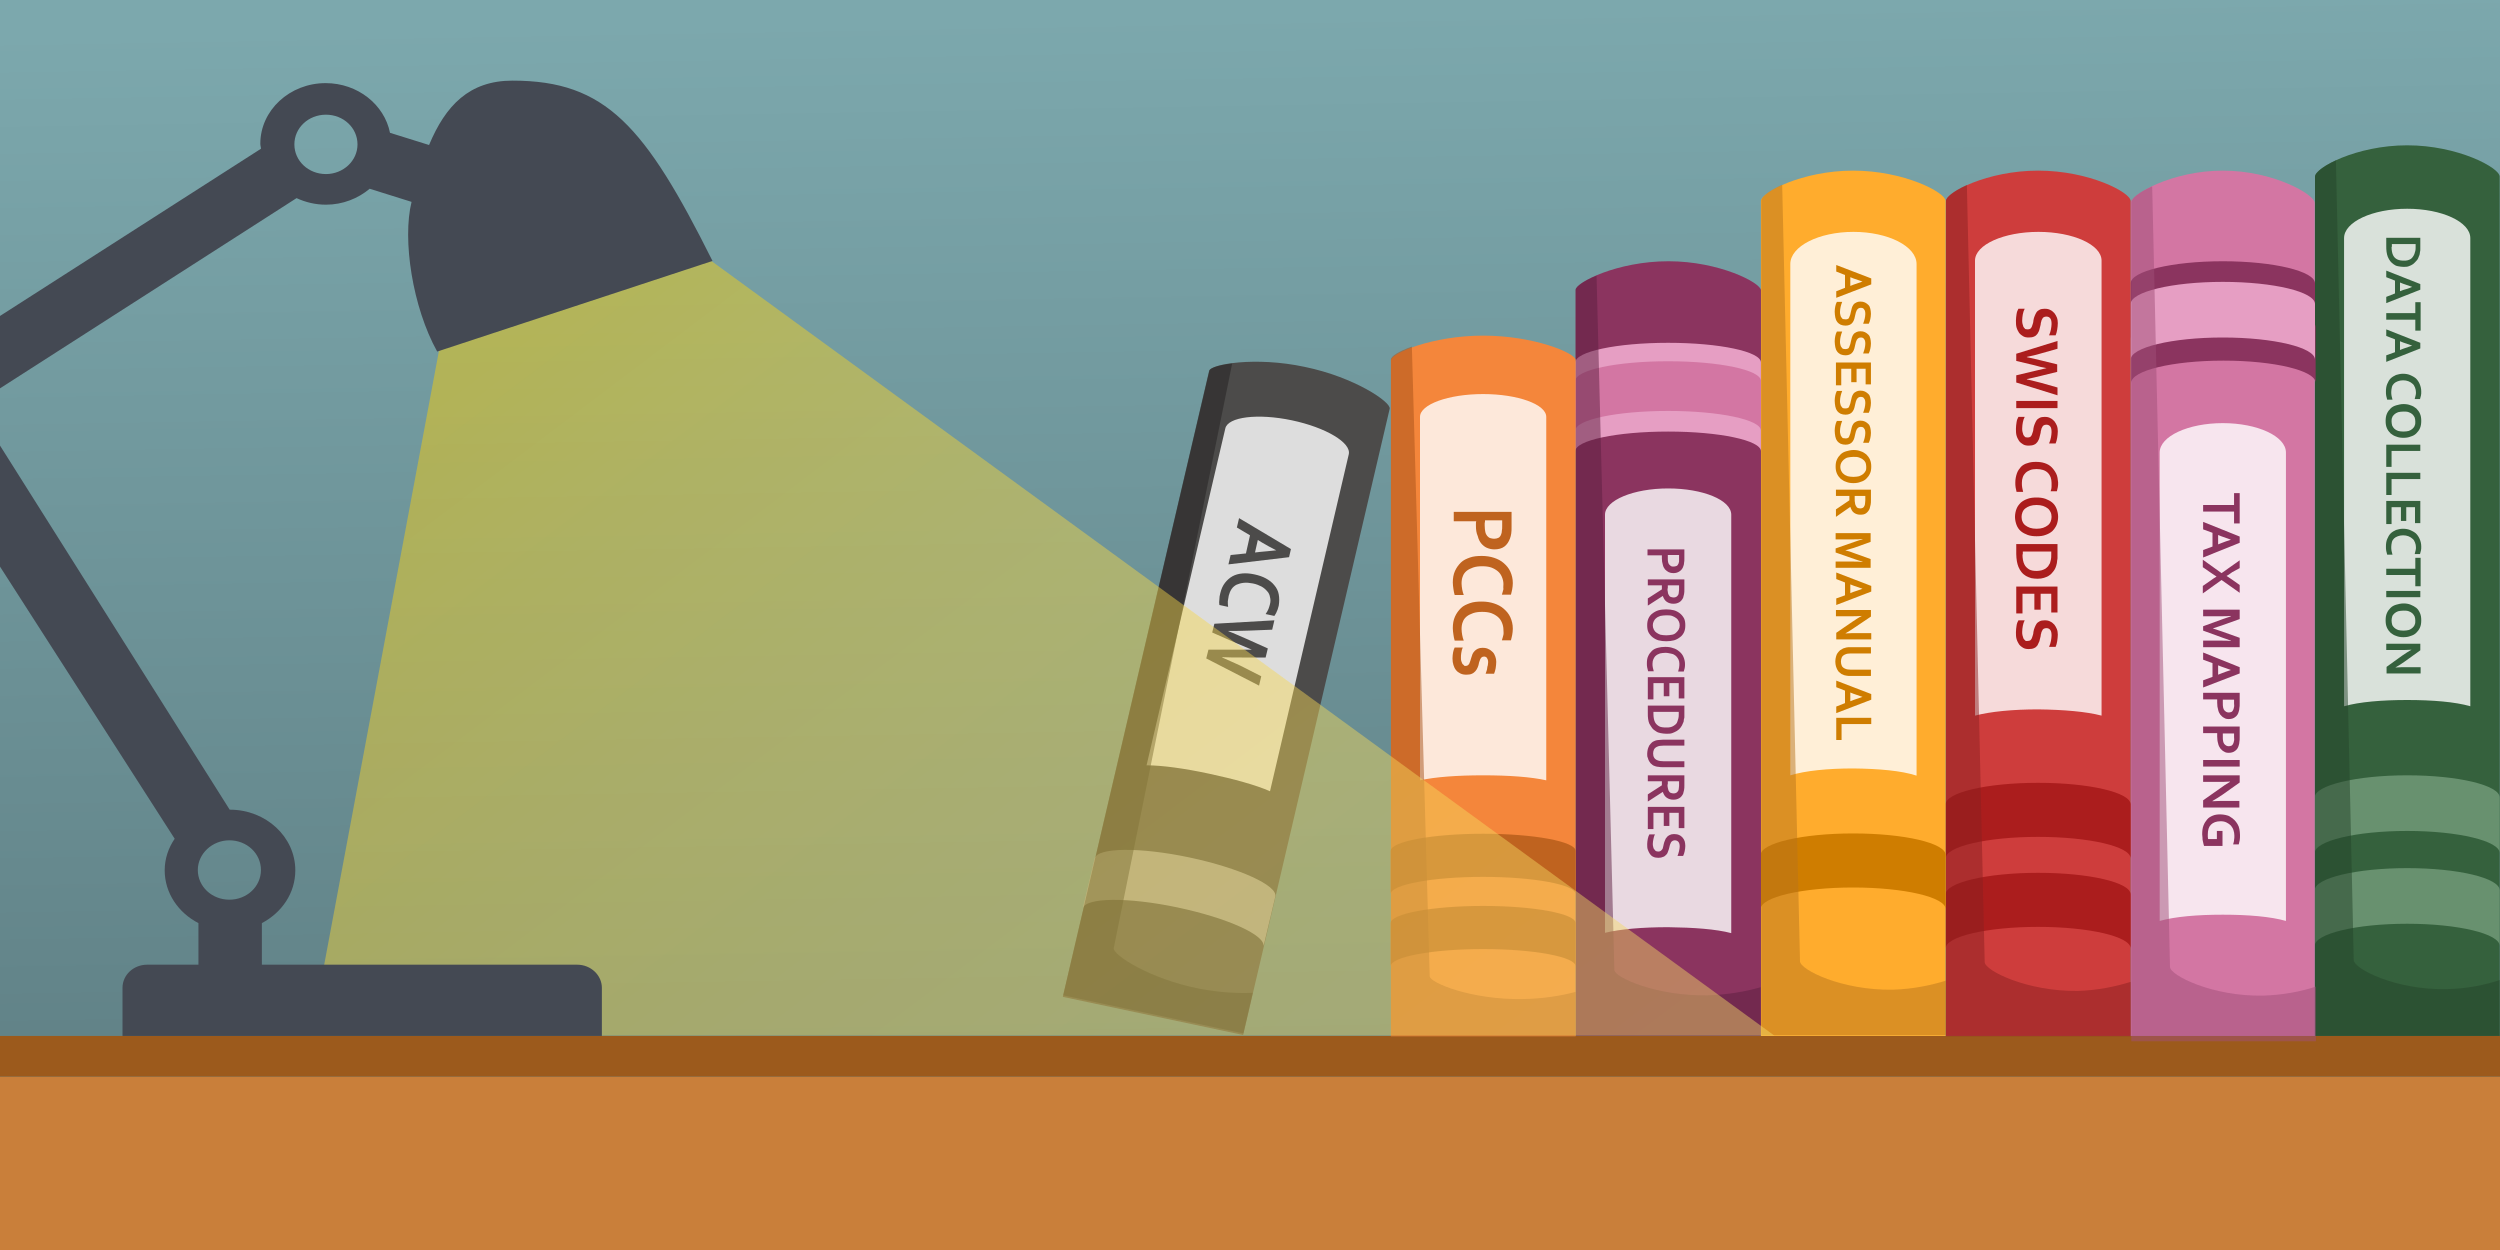 <?xml version="1.0" encoding="utf-8"?>
<!-- Generator: Adobe Illustrator 26.1.0, SVG Export Plug-In . SVG Version: 6.00 Build 0)  -->
<svg version="1.1" xmlns="http://www.w3.org/2000/svg" xmlns:xlink="http://www.w3.org/1999/xlink" x="0px" y="0px"
	 viewBox="0 0 800 400" style="enable-background:new 0 0 800 400;" xml:space="preserve">
<rect x="0" y="0" width="800" height="400" fill="#808080" stroke="none"/>
<style type="text/css">
	.st0{fill:url(#BKGD_00000152948319493326936870000009785966063120939949_);}
	.st1{fill:#C97F3A;}
	.st2{fill:#9C5A1C;}
	.st3{fill:#35613D;}
	.st4{fill:#68916F;}
	.st5{opacity:0.81;fill:#FFFFFF;}
	.st6{opacity:0.5;}
	.st7{fill:#244429;}
	.st8{fill:#D376A3;}
	.st9{fill:#8B345F;}
	.st10{fill:#E69EC3;}
	.st11{fill:#A04D78;}
	.st12{fill:#CE3D3C;}
	.st13{fill:#AB1D1D;}
	.st14{fill:#891F1F;}
	.st15{fill:#FFAC2D;}
	.st16{fill:#CF7D00;}
	.st17{fill:#B7741C;}
	.st18{fill:#5B1E40;}
	.st19{fill:#F4863B;}
	.st20{fill:#BF631F;}
	.st21{fill:#A55017;}
	.st22{fill:#4C4B4A;}
	.st23{fill:#999898;}
	.st24{opacity:0.5;fill:#232120;}
	.st25{opacity:0.45;fill:url(#Light_00000078007743216882775920000007002186106935021216_);enable-background:new    ;}
	.st26{fill:#444953;}
</style>
<g id="Background">
	
		<linearGradient id="BKGD_00000047047398100592303610000017479132836798409653_" gradientUnits="userSpaceOnUse" x1="396.642" y1="-196.543" x2="403.306" y2="193.517" gradientTransform="matrix(1 0 0 1 0 200)">
		<stop  offset="0" style="stop-color:#7CA8AD"/>
		<stop  offset="1" style="stop-color:#5C7B80"/>
	</linearGradient>
	<rect id="BKGD" y="0" style="fill:url(#BKGD_00000047047398100592303610000017479132836798409653_);" width="800" height="400"/>
</g>
<g id="Shelf">
	<rect y="344.5" class="st1" width="800" height="55.5"/>
	<rect y="331.5" class="st2" width="800" height="13"/>
</g>
<g id="Green_book">
	<path class="st3" d="M770.3,46.5c-16.3,0-29.5,7.2-29.5,10v275h59.1v-275C799.9,53.7,786.6,46.5,770.3,46.5z"/>
	<path class="st4" d="M799.9,284.9c0-3.9-13.2-7.1-29.6-7.1c-16.3,0-29.6,3.2-29.6,7.1v17.8c0-3.9,13.2-7.1,29.6-7.1
		c16.3,0,29.6,3.2,29.6,7.1L799.9,284.9C799.9,284.9,799.9,284.9,799.9,284.9z"/>
	<path class="st4" d="M799.9,255.2c0-3.9-13.2-7.1-29.6-7.1c-16.3,0-29.6,3.2-29.6,7.1v17.8c0-3.9,13.2-7.1,29.6-7.1
		c16.3,0,29.6,3.2,29.6,7.1L799.9,255.2C799.9,255.2,799.9,255.2,799.9,255.2z"/>
	<g>
		<path class="st5" d="M790.5,226V76.2c0-5.2-9.1-9.4-20.2-9.4s-20.2,4.2-20.2,9.4V226c4.9-1.4,12.1-2,20.2-2
			C778.4,224,785.7,224.6,790.5,226z"/>
	</g>
	<g>
		<path class="st3" d="M763.6,76.1h10.9V79c0,0.3,0,0.5,0,0.8c0,0.3,0,0.5-0.1,0.8c0,0.3-0.1,0.5-0.1,0.7c0,0.2-0.1,0.4-0.2,0.6
			c-0.2,0.6-0.4,1.1-0.8,1.5s-0.7,0.8-1.1,1.1c-0.4,0.3-0.9,0.5-1.4,0.7c-0.5,0.2-1.1,0.2-1.7,0.2c-0.6,0-1.1-0.1-1.7-0.2
			s-1-0.3-1.4-0.6s-0.8-0.6-1.1-1c-0.3-0.4-0.6-0.9-0.8-1.4c-0.2-0.5-0.3-1-0.4-1.6s-0.1-1.3-0.1-2V76.1z M765.3,79
			c0,1.2,0.2,2.1,0.5,2.7c0.3,0.6,0.7,1,1.3,1.3c0.6,0.3,1.3,0.4,2.1,0.4c0.4,0,0.9,0,1.2-0.1s0.7-0.2,1-0.4
			c0.3-0.2,0.5-0.4,0.7-0.7c0.2-0.3,0.4-0.6,0.5-0.9c0.1-0.3,0.2-0.7,0.3-1s0.1-0.8,0.1-1.3v-0.9h-7.6V79z"/>
		<path class="st3" d="M766.4,93.9v-4.1l-2.8-1.1v-2.1l10.9,4.3v1.8l-10.9,4.3V95L766.4,93.9z M771.9,91.8c-1.1-0.4-2.1-0.7-2.9-1
			l-1-0.4v2.8l1-0.4C769.8,92.6,770.8,92.3,771.9,91.8L771.9,91.8z"/>
		<path class="st3" d="M763.6,102.2v-2h9.3v-3.5h1.7v9.1h-1.7v-3.5H763.6z"/>
		<path class="st3" d="M766.4,112.7v-4.1l-2.8-1.1v-2.1l10.9,4.3v1.8l-10.9,4.3v-2.1L766.4,112.7z M771.9,110.6
			c-1.1-0.4-2.1-0.7-2.9-1l-1-0.4v2.8l1-0.4C769.8,111.3,770.8,111,771.9,110.6L771.9,110.6z"/>
		<path class="st3" d="M773.1,125.5c0-0.5-0.1-1-0.3-1.5s-0.4-0.9-0.8-1.2c-0.3-0.3-0.8-0.6-1.3-0.8c-0.5-0.2-1.1-0.3-1.7-0.3
			c-0.6,0-1.2,0.1-1.7,0.3c-0.5,0.2-0.9,0.4-1.2,0.7c-0.3,0.3-0.6,0.7-0.7,1.2s-0.2,1-0.2,1.5c0,0.4,0,0.8,0.1,1.3
			c0.1,0.4,0.2,0.8,0.3,1.2h-1.7c-0.1-0.4-0.2-0.8-0.3-1.2s-0.1-0.9-0.1-1.4c0-0.9,0.1-1.7,0.4-2.4c0.3-0.7,0.6-1.3,1.1-1.8
			c0.5-0.5,1.1-0.8,1.7-1.1c0.7-0.2,1.4-0.4,2.2-0.4c0.8,0,1.6,0.1,2.3,0.4c0.7,0.3,1.3,0.6,1.9,1.1c0.5,0.5,0.9,1.1,1.2,1.8
			c0.3,0.7,0.5,1.5,0.5,2.4c0,0.5,0,0.9-0.1,1.3s-0.2,0.8-0.3,1.1h-1.7c0.1-0.4,0.2-0.8,0.3-1.2
			C773.1,126.2,773.1,125.9,773.1,125.5z"/>
		<path class="st3" d="M769.1,140.1c-0.8,0-1.6-0.1-2.3-0.4c-0.7-0.2-1.3-0.6-1.8-1c-0.5-0.5-0.9-1-1.2-1.7
			c-0.3-0.7-0.4-1.4-0.4-2.3c0-0.8,0.1-1.6,0.4-2.3c0.3-0.7,0.7-1.2,1.2-1.7c0.5-0.5,1.1-0.8,1.8-1c0.7-0.2,1.5-0.4,2.3-0.4
			c0.8,0,1.6,0.1,2.3,0.4c0.7,0.2,1.3,0.6,1.8,1c0.5,0.5,0.9,1,1.2,1.7c0.3,0.7,0.4,1.4,0.4,2.3c0,0.8-0.1,1.6-0.4,2.3
			c-0.3,0.7-0.7,1.2-1.2,1.7c-0.5,0.5-1.1,0.8-1.8,1C770.7,140,769.9,140.1,769.1,140.1z M769.1,138.1c0.7,0,1.2-0.1,1.7-0.2
			c0.5-0.2,0.9-0.4,1.2-0.7c0.3-0.3,0.6-0.6,0.7-1c0.2-0.4,0.2-0.8,0.2-1.3c0-0.5-0.1-0.9-0.2-1.3c-0.2-0.4-0.4-0.7-0.7-1
			c-0.3-0.3-0.7-0.5-1.2-0.7c-0.5-0.2-1.1-0.2-1.7-0.2c-0.7,0-1.2,0.1-1.7,0.2c-0.5,0.2-0.9,0.4-1.2,0.7c-0.3,0.3-0.6,0.6-0.7,1
			c-0.2,0.4-0.2,0.8-0.2,1.3c0,0.5,0.1,0.9,0.2,1.3c0.2,0.4,0.4,0.7,0.7,1c0.3,0.3,0.7,0.5,1.2,0.7
			C767.9,138,768.4,138.1,769.1,138.1z"/>
		<path class="st3" d="M774.6,144.3h-9.3v5.1h-1.7v-7.1h10.9V144.3z"/>
		<path class="st3" d="M774.6,153.3h-9.3v5.1h-1.7v-7.1h10.9V153.3z"/>
		<path class="st3" d="M765.3,162.3v5.4h-1.7v-7.4h10.9v7.1h-1.7v-5.1h-2.8v4.4h-1.7v-4.4H765.3z"/>
		<path class="st3" d="M773.1,175.1c0-0.5-0.1-1-0.3-1.5s-0.4-0.9-0.8-1.2c-0.3-0.3-0.8-0.6-1.3-0.8c-0.5-0.2-1.1-0.3-1.7-0.3
			c-0.6,0-1.2,0.1-1.7,0.3c-0.5,0.2-0.9,0.4-1.2,0.7c-0.3,0.3-0.6,0.7-0.7,1.2s-0.2,1-0.2,1.5c0,0.4,0,0.8,0.1,1.3
			c0.1,0.4,0.2,0.8,0.3,1.2h-1.7c-0.1-0.4-0.2-0.8-0.3-1.2s-0.1-0.9-0.1-1.4c0-0.9,0.1-1.7,0.4-2.4c0.3-0.7,0.6-1.3,1.1-1.8
			c0.5-0.5,1.1-0.8,1.7-1.1c0.7-0.2,1.4-0.4,2.2-0.4c0.8,0,1.6,0.1,2.3,0.4c0.7,0.3,1.3,0.6,1.9,1.1c0.5,0.5,0.9,1.1,1.2,1.8
			c0.3,0.7,0.5,1.5,0.5,2.4c0,0.5,0,0.9-0.1,1.3s-0.2,0.8-0.3,1.1h-1.7c0.1-0.4,0.2-0.8,0.3-1.2
			C773.1,175.8,773.1,175.5,773.1,175.1z"/>
		<path class="st3" d="M763.6,184v-2h9.3v-3.5h1.7v9.1h-1.7V184H763.6z"/>
		<path class="st3" d="M763.6,189.1h10.9v2h-10.9V189.1z"/>
		<path class="st3" d="M769.1,203.9c-0.8,0-1.6-0.1-2.3-0.4c-0.7-0.2-1.3-0.6-1.8-1c-0.5-0.5-0.9-1-1.2-1.7
			c-0.3-0.7-0.4-1.4-0.4-2.3s0.1-1.6,0.4-2.3c0.3-0.7,0.7-1.2,1.2-1.7c0.5-0.5,1.1-0.8,1.8-1c0.7-0.2,1.5-0.4,2.3-0.4
			c0.8,0,1.6,0.1,2.3,0.4s1.3,0.6,1.8,1s0.9,1,1.2,1.7c0.3,0.7,0.4,1.4,0.4,2.3s-0.1,1.6-0.4,2.3c-0.3,0.7-0.7,1.2-1.2,1.7
			s-1.1,0.8-1.8,1C770.7,203.8,769.9,203.9,769.1,203.9z M769.1,201.8c0.7,0,1.2-0.1,1.7-0.2c0.5-0.2,0.9-0.4,1.2-0.7
			c0.3-0.3,0.6-0.6,0.7-1c0.2-0.4,0.2-0.8,0.2-1.3c0-0.5-0.1-0.9-0.2-1.3c-0.2-0.4-0.4-0.7-0.7-1c-0.3-0.3-0.7-0.5-1.2-0.7
			c-0.5-0.2-1.1-0.2-1.7-0.2c-0.7,0-1.2,0.1-1.7,0.2c-0.5,0.2-0.9,0.4-1.2,0.7c-0.3,0.3-0.6,0.6-0.7,1s-0.2,0.8-0.2,1.3
			c0,0.5,0.1,0.9,0.2,1.3s0.4,0.7,0.7,1c0.3,0.3,0.7,0.5,1.2,0.7C767.9,201.7,768.4,201.8,769.1,201.8z"/>
		<path class="st3" d="M769.5,211.7c-1.1,0.8-2.1,1.4-3,1.9v0c1.4-0.1,2.5-0.1,3.1-0.1h5v2h-10.9v-2.1l5-3.6c0.9-0.6,1.9-1.3,3-1.9
			v0c-1.3,0.1-2.4,0.1-3.1,0.1h-5v-2h10.9v2.1L769.5,211.7z"/>
	</g>
	<g class="st6">
		<path class="st7" d="M753.2,307.2l-5.7-255.9c-4.2,1.9-6.7,4-6.7,5.2v275h59.1v-17.9c-4.8,1.6-10.6,2.8-16.9,2.9
			C766.7,316.9,753.2,310,753.2,307.2z"/>
	</g>
</g>
<g id="Pink_book">
	<path class="st8" d="M711.3,54.6c-16.3,0-29.5,7.7-29.5,10.3v266.6h58.9V64.9C740.7,62.3,727.6,54.6,711.3,54.6z"/>
	<path class="st9" d="M740.8,90.7c0-3.9-13.2-7.1-29.5-7.1s-29.5,3.2-29.5,7.1v17.8c0-3.9,13.2-7.1,29.5-7.1s29.5,3.2,29.5,7.1
		L740.8,90.7C740.8,90.7,740.8,90.7,740.8,90.7z"/>
	<path class="st9" d="M741,104.7c0-3.9-13.2-7.1-29.5-7.1s-29.5,3.2-29.5,7.1v17.8c0-3.9,13.2-7.1,29.5-7.1s29.5,3.2,29.5,7.1
		L741,104.7C741,104.7,741,104.7,741,104.7z"/>
	<path class="st10" d="M740.8,97.3c0-3.9-13.2-7.1-29.5-7.1s-29.5,3.2-29.5,7.1v17.8c0-3.9,13.2-7.1,29.5-7.1s29.5,3.2,29.5,7.1
		L740.8,97.3C740.8,97.3,740.8,97.3,740.8,97.3z"/>
	<g>
		<path class="st5" d="M731.5,294.7V144.8c0-5.2-9.1-9.4-20.2-9.4s-20.2,4.2-20.2,9.4v149.9c4.9-1.4,12.1-2,20.2-2
			C719.4,292.7,726.6,293.3,731.5,294.7z"/>
	</g>
	<g>
		<path class="st9" d="M705,163.7v-2.1h9.9v-3.8h1.8v9.7h-1.8v-3.8H705z"/>
		<path class="st9" d="M708,174.9v-4.4l-3-1.1V167l11.7,4.7v2l-11.7,4.7V176L708,174.9z M713.9,172.7c-1.2-0.4-2.3-0.8-3.1-1.1
			l-1-0.4v3l1-0.4C711.6,173.5,712.6,173.1,713.9,172.7L713.9,172.7z"/>
		<path class="st9" d="M714.3,183.1c-0.8,0.6-1.4,1-1.8,1.2v0c0.5,0.3,1.1,0.7,1.8,1.2l2.4,1.7v2.5l-5.8-4.1l-6,4.3v-2.4l2.6-1.8
			c0.6-0.4,1.2-0.9,1.8-1.2v0c-0.6-0.4-1.2-0.8-1.8-1.2l-2.6-1.8v-2.4l6,4.3l5.8-4.1v2.5L714.3,183.1z"/>
		<path class="st9" d="M708.1,201.1c0.9,0.3,1.9,0.6,3,1l5.6,2v3H705v-2.1h5.9c0.9,0,1.9,0,3,0.1V205c-0.3-0.1-0.7-0.2-1.1-0.4
			c-0.4-0.1-0.8-0.3-1.2-0.4l-6.6-2.4v-1.4l6.6-2.4c0.4-0.1,0.8-0.3,1.2-0.4c0.4-0.1,0.8-0.3,1.1-0.4v-0.1c-1.1,0.1-2.1,0.1-3,0.1
			H705v-2.1h11.7v3l-5.6,2C710.2,200.4,709.2,200.7,708.1,201.1L708.1,201.1z"/>
		<path class="st9" d="M708,216.6v-4.4l-3-1.1v-2.3l11.7,4.7v2L705,220v-2.3L708,216.6z M713.9,214.4c-1.2-0.4-2.3-0.8-3.1-1.1
			l-1-0.4v3l1-0.4C711.6,215.2,712.6,214.8,713.9,214.4L713.9,214.4z"/>
		<path class="st9" d="M709.5,224.9c0-0.2,0-0.4,0-0.6c0-0.2,0-0.4,0-0.5H705v-2.1h11.7v3.4c0,0.6,0,1.1-0.1,1.5
			c0,0.4-0.1,0.8-0.2,1.1c-0.2,0.8-0.6,1.4-1.2,1.8c-0.5,0.4-1.2,0.6-2,0.6c-0.6,0-1.1-0.1-1.5-0.4c-0.5-0.2-0.8-0.6-1.2-1
			c-0.3-0.4-0.6-1-0.7-1.6C709.6,226.5,709.5,225.8,709.5,224.9z M711.3,223.8c0,0.1,0,0.3,0,0.5c0,0.2,0,0.4,0,0.6
			c0,0.6,0,1.1,0.1,1.5c0.1,0.4,0.2,0.7,0.4,0.9c0.2,0.2,0.4,0.4,0.6,0.5c0.2,0.1,0.5,0.2,0.8,0.2c0.3,0,0.6-0.1,0.9-0.2
			c0.3-0.2,0.4-0.4,0.6-0.8c0.1-0.2,0.1-0.5,0.2-0.8s0-0.7,0-1.1v-1.2H711.3z"/>
		<path class="st9" d="M709.5,235.7c0-0.2,0-0.4,0-0.6c0-0.2,0-0.4,0-0.5H705v-2.1h11.7v3.4c0,0.6,0,1.1-0.1,1.5
			c0,0.4-0.1,0.8-0.2,1.1c-0.2,0.8-0.6,1.4-1.2,1.8c-0.5,0.4-1.2,0.6-2,0.6c-0.6,0-1.1-0.1-1.5-0.4c-0.5-0.2-0.8-0.6-1.2-1
			c-0.3-0.4-0.6-1-0.7-1.6C709.6,237.3,709.5,236.5,709.5,235.7z M711.3,234.6c0,0.1,0,0.3,0,0.5c0,0.2,0,0.4,0,0.6
			c0,0.6,0,1.1,0.1,1.5c0.1,0.4,0.2,0.7,0.4,0.9c0.2,0.2,0.4,0.4,0.6,0.5c0.2,0.1,0.5,0.2,0.8,0.2c0.3,0,0.6-0.1,0.9-0.2
			c0.3-0.2,0.4-0.4,0.6-0.8c0.1-0.2,0.1-0.5,0.2-0.8s0-0.7,0-1.1v-1.2H711.3z"/>
		<path class="st9" d="M705,243.2h11.7v2.1H705V243.2z"/>
		<path class="st9" d="M711.2,254.3c-1.2,0.8-2.3,1.5-3.2,2v0.1c1.5-0.1,2.6-0.1,3.3-0.1h5.3v2.1H705v-2.3l5.4-3.8
			c0.9-0.7,2-1.4,3.2-2.1v-0.1c-1.4,0.1-2.5,0.1-3.3,0.1H705v-2.1h11.7v2.3L711.2,254.3z"/>
		<path class="st9" d="M709.4,268.5v-2.6h1.8v4.8h-5.9c-0.1-0.2-0.1-0.4-0.2-0.7c-0.1-0.3-0.1-0.6-0.2-0.9c-0.1-0.3-0.1-0.7-0.1-1
			c0-0.4-0.1-0.7-0.1-1.1c0-1.1,0.1-2,0.4-2.8s0.7-1.4,1.2-2s1.1-0.9,1.8-1.2c0.7-0.3,1.5-0.4,2.4-0.4c0.6,0,1.2,0.1,1.7,0.2
			c0.6,0.1,1.1,0.3,1.5,0.6c0.5,0.3,0.9,0.6,1.3,1c0.4,0.4,0.7,0.8,1,1.3c0.3,0.5,0.5,1,0.6,1.6c0.1,0.6,0.2,1.2,0.2,1.9
			c0,0.6,0,1.2-0.1,1.7s-0.2,1-0.3,1.3h-1.8c0.1-0.5,0.3-0.9,0.3-1.4c0.1-0.5,0.1-0.9,0.1-1.4c0-0.6-0.1-1.2-0.3-1.8s-0.5-1-0.8-1.4
			c-0.4-0.4-0.8-0.7-1.4-1s-1.2-0.4-1.9-0.4c-1.4,0-2.4,0.4-3.1,1.1c-0.7,0.7-1,1.7-1,3.1c0,0.2,0,0.5,0,0.8s0.1,0.5,0.1,0.7H709.4z
			"/>
	</g>
	<g class="st6">
		<path class="st11" d="M694.4,309.4l-5.7-249.8c-4.2,1.9-6.7,3.9-6.7,5.1v268.5h59.1v-17.5c-4.8,1.6-10.6,2.7-16.9,2.9
			C707.9,318.9,694.4,312.1,694.4,309.4z"/>
	</g>
</g>
<g id="Red_book">
	<path class="st12" d="M652.2,54.6c-16.3,0-29.5,7-29.5,9.7v267.2h59.1V64.3C681.8,61.6,668.6,54.6,652.2,54.6z"/>
	<path class="st13" d="M681.8,286.2c0-3.8-13.2-6.9-29.6-6.9c-16.3,0-29.6,3.1-29.6,6.9v17.3c0-3.8,13.2-6.9,29.6-6.9
		c16.3,0,29.6,3.1,29.6,6.9L681.8,286.2C681.8,286.2,681.8,286.2,681.8,286.2z"/>
	<path class="st13" d="M681.8,257.4c0-3.8-13.2-6.9-29.6-6.9s-29.6,3.1-29.6,6.9v17.3c0-3.8,13.2-6.9,29.6-6.9s29.6,3.1,29.6,6.9
		L681.8,257.4C681.8,257.4,681.8,257.4,681.8,257.4z"/>
	<g>
		<path class="st5" d="M672.5,229V83.4c0-5.1-9.1-9.2-20.2-9.2S632,78.3,632,83.4V229c4.9-1.3,12.1-2,20.2-2
			C660.3,227.1,667.6,227.7,672.5,229z"/>
	</g>
	<g>
		<path class="st13" d="M648.9,105.4c0.3,0,0.6-0.1,0.8-0.2c0.2-0.2,0.4-0.4,0.5-0.7c0.1-0.3,0.2-0.6,0.3-0.9s0.2-0.7,0.2-1.1
			c0.1-0.5,0.2-1,0.4-1.4c0.2-0.5,0.4-0.9,0.6-1.2s0.6-0.6,1-0.8s0.9-0.3,1.6-0.3c0.7,0,1.3,0.1,1.8,0.4c0.5,0.2,0.9,0.6,1.3,1
			c0.3,0.4,0.6,0.9,0.8,1.4c0.2,0.5,0.3,1.2,0.3,1.8c0,0.7-0.1,1.4-0.2,2.1c-0.1,0.7-0.3,1.3-0.5,1.8h-2.1c0.3-0.7,0.5-1.3,0.6-1.9
			c0.1-0.6,0.2-1.2,0.2-1.7c0-0.8-0.1-1.4-0.4-1.8s-0.7-0.6-1.3-0.6c-0.3,0-0.6,0.1-0.8,0.2c-0.2,0.1-0.4,0.3-0.5,0.6
			c-0.1,0.2-0.3,0.5-0.3,0.8c-0.1,0.3-0.2,0.6-0.2,1c-0.1,0.5-0.3,1.1-0.4,1.6s-0.4,0.9-0.6,1.3c-0.3,0.4-0.6,0.7-1.1,0.9
			c-0.4,0.2-1,0.3-1.7,0.3c-0.7,0-1.3-0.1-1.8-0.4c-0.5-0.3-0.9-0.6-1.3-1.1c-0.3-0.5-0.6-1-0.8-1.7c-0.2-0.7-0.2-1.4-0.2-2.2
			c0-0.7,0.1-1.4,0.2-2.1c0.1-0.7,0.3-1.2,0.6-1.7h2c-0.3,0.6-0.5,1.2-0.6,1.8c-0.1,0.6-0.2,1.2-0.2,1.9c0,0.4,0,0.7,0.1,1.1
			c0.1,0.4,0.2,0.7,0.3,1c0.2,0.3,0.4,0.5,0.6,0.7C648.2,105.3,648.6,105.4,648.9,105.4z"/>
		<path class="st13" d="M654.9,117.8c-1.2-0.2-2.5-0.5-3.8-0.9l-5.9-1.4v-2.3l13.2-4.1v2.5l-5.3,1.5c-1.6,0.5-3.1,0.8-4.5,1.1v0.1
			c1.4,0.3,2.9,0.6,4.4,1l5.3,1.3v2.4l-5.3,1.3c-1.5,0.4-3,0.7-4.4,1v0.1c1.6,0.4,3.1,0.7,4.5,1.1l5.3,1.5v2.5l-13.2-4.1v-2.3
			l5.9-1.4C652.4,118.4,653.7,118.1,654.9,117.8L654.9,117.8z"/>
		<path class="st13" d="M645.2,128.3h13.2v2.3h-13.2V128.3z"/>
		<path class="st13" d="M648.9,140c0.3,0,0.6-0.1,0.8-0.2c0.2-0.2,0.4-0.4,0.5-0.7c0.1-0.3,0.2-0.6,0.3-0.9s0.2-0.7,0.2-1.1
			c0.1-0.5,0.2-1,0.4-1.4c0.2-0.5,0.4-0.9,0.6-1.2s0.6-0.6,1-0.8s0.9-0.3,1.6-0.3c0.7,0,1.3,0.1,1.8,0.4c0.5,0.2,0.9,0.6,1.3,1
			c0.3,0.4,0.6,0.9,0.8,1.4c0.2,0.5,0.3,1.2,0.3,1.8c0,0.7-0.1,1.4-0.2,2.1c-0.1,0.7-0.3,1.3-0.5,1.8h-2.1c0.3-0.7,0.5-1.3,0.6-1.9
			c0.1-0.6,0.2-1.2,0.2-1.7c0-0.8-0.1-1.4-0.4-1.8s-0.7-0.6-1.3-0.6c-0.3,0-0.6,0.1-0.8,0.2c-0.2,0.1-0.4,0.3-0.5,0.6
			c-0.1,0.2-0.3,0.5-0.3,0.8c-0.1,0.3-0.2,0.6-0.2,1c-0.1,0.5-0.3,1.1-0.4,1.6s-0.4,0.9-0.6,1.3c-0.3,0.4-0.6,0.7-1.1,0.9
			c-0.4,0.2-1,0.3-1.7,0.3c-0.7,0-1.3-0.1-1.8-0.4c-0.5-0.3-0.9-0.6-1.3-1.1c-0.3-0.5-0.6-1-0.8-1.7c-0.2-0.7-0.2-1.4-0.2-2.2
			c0-0.7,0.1-1.4,0.2-2.1c0.1-0.7,0.3-1.2,0.6-1.7h2c-0.3,0.6-0.5,1.2-0.6,1.8c-0.1,0.6-0.2,1.2-0.2,1.9c0,0.4,0,0.7,0.1,1.1
			c0.1,0.4,0.2,0.7,0.3,1c0.2,0.3,0.4,0.5,0.6,0.7C648.2,139.9,648.6,140,648.9,140z"/>
		<path class="st13" d="M656.5,154.5c0-0.6-0.1-1.2-0.3-1.8c-0.2-0.5-0.5-1-0.9-1.4c-0.4-0.4-0.9-0.7-1.5-0.9
			c-0.6-0.2-1.3-0.3-2.1-0.3c-0.8,0-1.5,0.1-2,0.3s-1.1,0.5-1.5,0.9c-0.4,0.4-0.7,0.8-0.9,1.4c-0.2,0.5-0.3,1.1-0.3,1.8
			c0,0.5,0,1,0.1,1.5c0.1,0.5,0.2,1,0.3,1.4h-2.1c-0.1-0.4-0.2-0.9-0.3-1.4c-0.1-0.5-0.1-1.1-0.1-1.6c0-1.1,0.2-2,0.5-2.9
			s0.8-1.5,1.3-2.1c0.6-0.6,1.3-1,2.1-1.2c0.8-0.3,1.7-0.4,2.7-0.4c1,0,1.9,0.1,2.8,0.4s1.6,0.7,2.2,1.3c0.6,0.6,1.1,1.3,1.5,2.1
			c0.4,0.8,0.5,1.8,0.6,2.8c0,0.5,0,1.1-0.1,1.5c-0.1,0.5-0.2,0.9-0.3,1.3h-2c0.2-0.5,0.3-1,0.3-1.4
			C656.5,155.4,656.5,154.9,656.5,154.5z"/>
		<path class="st13" d="M651.7,171.6c-1,0-1.9-0.1-2.8-0.4c-0.8-0.3-1.6-0.7-2.2-1.2s-1.1-1.2-1.4-2s-0.5-1.7-0.5-2.6
			s0.2-1.9,0.5-2.6c0.3-0.8,0.8-1.4,1.4-2c0.6-0.5,1.3-0.9,2.2-1.2c0.8-0.3,1.8-0.4,2.8-0.4s1.9,0.1,2.8,0.4
			c0.8,0.3,1.6,0.7,2.2,1.2c0.6,0.5,1.1,1.2,1.4,2c0.3,0.8,0.5,1.7,0.5,2.6s-0.2,1.9-0.5,2.6s-0.8,1.4-1.4,2
			c-0.6,0.5-1.3,0.9-2.2,1.2C653.7,171.5,652.8,171.6,651.7,171.6z M651.7,169.2c0.8,0,1.5-0.1,2.1-0.3c0.6-0.2,1.1-0.5,1.5-0.8
			c0.4-0.3,0.7-0.7,0.9-1.2c0.2-0.5,0.3-1,0.3-1.5s-0.1-1.1-0.3-1.5s-0.5-0.9-0.9-1.2s-0.9-0.6-1.5-0.8c-0.6-0.2-1.3-0.3-2.1-0.3
			c-0.8,0-1.5,0.1-2.1,0.3s-1.1,0.5-1.5,0.8s-0.7,0.7-0.9,1.2c-0.2,0.5-0.3,1-0.3,1.5s0.1,1.1,0.3,1.5c0.2,0.5,0.5,0.9,0.9,1.2
			c0.4,0.3,0.9,0.6,1.5,0.8S650.9,169.2,651.7,169.2z"/>
		<path class="st13" d="M645.2,174.1h13.2v3.4c0,0.3,0,0.6,0,0.9c0,0.3,0,0.6-0.1,0.9c0,0.3-0.1,0.6-0.1,0.9
			c-0.1,0.3-0.1,0.5-0.2,0.8c-0.2,0.7-0.5,1.3-0.9,1.8c-0.4,0.5-0.8,1-1.3,1.3c-0.5,0.4-1.1,0.6-1.7,0.8c-0.6,0.2-1.3,0.3-2.1,0.3
			c-0.7,0-1.4-0.1-2-0.2c-0.6-0.2-1.2-0.4-1.7-0.7c-0.5-0.3-1-0.7-1.4-1.2c-0.4-0.5-0.7-1-1-1.7c-0.2-0.5-0.4-1.2-0.5-1.8
			c-0.1-0.7-0.2-1.5-0.2-2.3V174.1z M647.2,177.4c0,1.4,0.2,2.4,0.6,3.2c0.3,0.7,0.9,1.2,1.5,1.6c0.7,0.4,1.5,0.5,2.5,0.5
			c0.5,0,1-0.1,1.5-0.2c0.4-0.1,0.8-0.3,1.2-0.5c0.3-0.2,0.6-0.5,0.9-0.8c0.2-0.3,0.4-0.7,0.6-1c0.1-0.4,0.2-0.8,0.3-1.2
			c0.1-0.4,0.1-0.9,0.1-1.5v-1h-9.1V177.4z"/>
		<path class="st13" d="M647.2,190v6.3h-2v-8.6h13.2v8.3h-2v-6h-3.4v5.1h-2V190H647.2z"/>
		<path class="st13" d="M648.9,205.1c0.3,0,0.6-0.1,0.8-0.2c0.2-0.2,0.4-0.4,0.5-0.7c0.1-0.3,0.2-0.6,0.3-0.9
			c0.1-0.3,0.2-0.7,0.2-1.1c0.1-0.5,0.2-1,0.4-1.4c0.2-0.5,0.4-0.9,0.6-1.2s0.6-0.6,1-0.8s0.9-0.3,1.6-0.3c0.7,0,1.3,0.1,1.8,0.4
			c0.5,0.2,0.9,0.6,1.3,1c0.3,0.4,0.6,0.9,0.8,1.4c0.2,0.5,0.3,1.2,0.3,1.8s-0.1,1.4-0.2,2.1c-0.1,0.7-0.3,1.3-0.5,1.8h-2.1
			c0.3-0.7,0.5-1.3,0.6-1.9c0.1-0.6,0.2-1.2,0.2-1.7c0-0.8-0.1-1.4-0.4-1.8s-0.7-0.6-1.3-0.6c-0.3,0-0.6,0.1-0.8,0.2
			c-0.2,0.1-0.4,0.3-0.5,0.6s-0.3,0.5-0.3,0.8c-0.1,0.3-0.2,0.6-0.2,1c-0.1,0.5-0.3,1.1-0.4,1.6c-0.2,0.5-0.4,0.9-0.6,1.3
			c-0.3,0.4-0.6,0.7-1.1,0.9c-0.4,0.2-1,0.3-1.7,0.3c-0.7,0-1.3-0.1-1.8-0.4c-0.5-0.3-0.9-0.6-1.3-1.1c-0.3-0.5-0.6-1-0.8-1.7
			c-0.2-0.7-0.2-1.4-0.2-2.2c0-0.7,0.1-1.4,0.2-2.1c0.1-0.7,0.3-1.2,0.6-1.7h2c-0.3,0.6-0.5,1.2-0.6,1.8c-0.1,0.6-0.2,1.2-0.2,1.9
			c0,0.4,0,0.7,0.1,1.1s0.2,0.7,0.3,1c0.2,0.3,0.4,0.5,0.6,0.7S648.6,205.1,648.9,205.1z"/>
	</g>
	<g class="st6">
		<path class="st14" d="M635.1,307.9l-5.7-248.7c-4.2,1.9-6.7,3.9-6.7,5.1v267.3h59.1v-17.4c-4.8,1.5-10.6,2.7-16.9,2.9
			C648.6,317.3,635.2,310.6,635.1,307.9z"/>
	</g>
</g>
<g id="Yellow_book">
	<path class="st15" d="M593,54.6c-16.3,0-29.5,7-29.5,9.7v267.2h59.1V64.3C622.6,61.6,609.3,54.6,593,54.6z"/>
	<g>
		<path class="st5" d="M613.3,248.2V84.5c0-5.7-9.1-10.3-20.2-10.3s-20.2,4.6-20.2,10.3v163.6c4.9-1.5,12.1-2.2,20.2-2.2
			C601.2,246,608.4,246.6,613.3,248.2z"/>
	</g>
	<g>
		<path class="st16" d="M590.4,92.1v-4.1l-2.8-1.1v-2.1l11.2,4.3V91l-11.2,4.3v-2.1L590.4,92.1z M596,90.1c-1.2-0.4-2.1-0.7-2.9-1
			l-1-0.4v2.8l1-0.4C593.9,90.8,594.8,90.5,596,90.1L596,90.1z"/>
		<path class="st16" d="M590.7,102.2c0.3,0,0.5-0.1,0.7-0.2c0.2-0.1,0.3-0.3,0.4-0.6c0.1-0.2,0.2-0.5,0.3-0.8s0.1-0.6,0.2-0.9
			c0.1-0.4,0.2-0.8,0.3-1.2c0.1-0.4,0.3-0.7,0.5-1c0.2-0.3,0.5-0.5,0.9-0.7c0.4-0.2,0.8-0.3,1.3-0.3c0.6,0,1.1,0.1,1.5,0.3
			c0.4,0.2,0.8,0.5,1.1,0.8c0.3,0.3,0.5,0.7,0.6,1.2c0.1,0.5,0.2,1,0.2,1.6s-0.1,1.2-0.2,1.7c-0.1,0.6-0.3,1.1-0.5,1.5h-1.8
			c0.2-0.6,0.4-1.1,0.5-1.6c0.1-0.5,0.2-1,0.2-1.5c0-0.7-0.1-1.2-0.4-1.5c-0.2-0.4-0.6-0.5-1.1-0.5c-0.3,0-0.5,0.1-0.7,0.2
			c-0.2,0.1-0.3,0.3-0.5,0.5c-0.1,0.2-0.2,0.4-0.3,0.7s-0.1,0.5-0.2,0.8c-0.1,0.5-0.2,0.9-0.3,1.3s-0.3,0.8-0.5,1.1
			c-0.2,0.3-0.5,0.6-0.9,0.8c-0.4,0.2-0.9,0.3-1.4,0.3c-0.6,0-1.1-0.1-1.6-0.3c-0.4-0.2-0.8-0.5-1.1-0.9c-0.3-0.4-0.5-0.9-0.6-1.4
			c-0.1-0.6-0.2-1.2-0.2-1.9c0-0.6,0.1-1.2,0.2-1.7c0.1-0.6,0.3-1,0.5-1.4h1.7c-0.2,0.5-0.4,1.1-0.5,1.6c-0.1,0.5-0.2,1-0.2,1.6
			c0,0.3,0,0.6,0.1,0.9c0.1,0.3,0.1,0.6,0.3,0.8c0.1,0.2,0.3,0.4,0.5,0.6C590.1,102.1,590.4,102.2,590.7,102.2z"/>
		<path class="st16" d="M590.7,111.7c0.3,0,0.5-0.1,0.7-0.2c0.2-0.1,0.3-0.3,0.4-0.6c0.1-0.2,0.2-0.5,0.3-0.8s0.1-0.6,0.2-0.9
			c0.1-0.4,0.2-0.8,0.3-1.2c0.1-0.4,0.3-0.7,0.5-1c0.2-0.3,0.5-0.5,0.9-0.7c0.4-0.2,0.8-0.3,1.3-0.3c0.6,0,1.1,0.1,1.5,0.3
			c0.4,0.2,0.8,0.5,1.1,0.8c0.3,0.3,0.5,0.7,0.6,1.2c0.1,0.5,0.2,1,0.2,1.6s-0.1,1.2-0.2,1.7c-0.1,0.6-0.3,1.1-0.5,1.5h-1.8
			c0.2-0.6,0.4-1.1,0.5-1.6c0.1-0.5,0.2-1,0.2-1.5c0-0.7-0.1-1.2-0.4-1.5c-0.2-0.4-0.6-0.5-1.1-0.5c-0.3,0-0.5,0.1-0.7,0.2
			c-0.2,0.1-0.3,0.3-0.5,0.5c-0.1,0.2-0.2,0.4-0.3,0.7s-0.1,0.5-0.2,0.8c-0.1,0.5-0.2,0.9-0.3,1.3s-0.3,0.8-0.5,1.1
			c-0.2,0.3-0.5,0.6-0.9,0.8c-0.4,0.2-0.9,0.3-1.4,0.3c-0.6,0-1.1-0.1-1.6-0.3c-0.4-0.2-0.8-0.5-1.1-0.9c-0.3-0.4-0.5-0.9-0.6-1.4
			c-0.1-0.6-0.2-1.2-0.2-1.9c0-0.6,0.1-1.2,0.2-1.7c0.1-0.6,0.3-1,0.5-1.4h1.7c-0.2,0.5-0.4,1.1-0.5,1.6c-0.1,0.5-0.2,1-0.2,1.6
			c0,0.3,0,0.6,0.1,0.9c0.1,0.3,0.1,0.6,0.3,0.8c0.1,0.2,0.3,0.4,0.5,0.6C590.1,111.7,590.4,111.7,590.7,111.7z"/>
		<path class="st16" d="M589.2,118v5.3h-1.7V116h11.2v7H597v-5h-2.9v4.3h-1.7V118H589.2z"/>
		<path class="st16" d="M590.7,130.7c0.3,0,0.5-0.1,0.7-0.2c0.2-0.1,0.3-0.3,0.4-0.6c0.1-0.2,0.2-0.5,0.3-0.8s0.1-0.6,0.2-0.9
			c0.1-0.4,0.2-0.8,0.3-1.2c0.1-0.4,0.3-0.7,0.5-1c0.2-0.3,0.5-0.5,0.9-0.7c0.4-0.2,0.8-0.3,1.3-0.3c0.6,0,1.1,0.1,1.5,0.3
			c0.4,0.2,0.8,0.5,1.1,0.8c0.3,0.3,0.5,0.7,0.6,1.2c0.1,0.5,0.2,1,0.2,1.6s-0.1,1.2-0.2,1.7c-0.1,0.6-0.3,1.1-0.5,1.5h-1.8
			c0.2-0.6,0.4-1.1,0.5-1.6c0.1-0.5,0.2-1,0.2-1.5c0-0.7-0.1-1.2-0.4-1.5c-0.2-0.4-0.6-0.5-1.1-0.5c-0.3,0-0.5,0.1-0.7,0.2
			c-0.2,0.1-0.3,0.3-0.5,0.5c-0.1,0.2-0.2,0.4-0.3,0.7s-0.1,0.5-0.2,0.8c-0.1,0.5-0.2,0.9-0.3,1.3s-0.3,0.8-0.5,1.1
			c-0.2,0.3-0.5,0.6-0.9,0.8c-0.4,0.2-0.9,0.3-1.4,0.3c-0.6,0-1.1-0.1-1.6-0.3c-0.4-0.2-0.8-0.5-1.1-0.9c-0.3-0.4-0.5-0.9-0.6-1.4
			c-0.1-0.6-0.2-1.2-0.2-1.9c0-0.6,0.1-1.2,0.2-1.7c0.1-0.6,0.3-1,0.5-1.4h1.7c-0.2,0.5-0.4,1.1-0.5,1.6c-0.1,0.5-0.2,1-0.2,1.6
			c0,0.3,0,0.6,0.1,0.9c0.1,0.3,0.1,0.6,0.3,0.8c0.1,0.2,0.3,0.4,0.5,0.6C590.1,130.7,590.4,130.7,590.7,130.7z"/>
		<path class="st16" d="M590.7,140.3c0.3,0,0.5-0.1,0.7-0.2c0.2-0.1,0.3-0.3,0.4-0.6c0.1-0.2,0.2-0.5,0.3-0.8s0.1-0.6,0.2-0.9
			c0.1-0.4,0.2-0.8,0.3-1.2c0.1-0.4,0.3-0.7,0.5-1c0.2-0.3,0.5-0.5,0.9-0.7c0.4-0.2,0.8-0.3,1.3-0.3c0.6,0,1.1,0.1,1.5,0.3
			c0.4,0.2,0.8,0.5,1.1,0.8c0.3,0.3,0.5,0.7,0.6,1.2c0.1,0.5,0.2,1,0.2,1.6s-0.1,1.2-0.2,1.7c-0.1,0.6-0.3,1.1-0.5,1.5h-1.8
			c0.2-0.6,0.4-1.1,0.5-1.6c0.1-0.5,0.2-1,0.2-1.5c0-0.7-0.1-1.2-0.4-1.5c-0.2-0.4-0.6-0.5-1.1-0.5c-0.3,0-0.5,0.1-0.7,0.2
			c-0.2,0.1-0.3,0.3-0.5,0.5c-0.1,0.2-0.2,0.4-0.3,0.7s-0.1,0.5-0.2,0.8c-0.1,0.5-0.2,0.9-0.3,1.3s-0.3,0.8-0.5,1.1
			c-0.2,0.3-0.5,0.6-0.9,0.8c-0.4,0.2-0.9,0.3-1.4,0.3c-0.6,0-1.1-0.1-1.6-0.3c-0.4-0.2-0.8-0.5-1.1-0.9c-0.3-0.4-0.5-0.9-0.6-1.4
			c-0.1-0.6-0.2-1.2-0.2-1.9c0-0.6,0.1-1.2,0.2-1.7c0.1-0.6,0.3-1,0.5-1.4h1.7c-0.2,0.5-0.4,1.1-0.5,1.6c-0.1,0.5-0.2,1-0.2,1.6
			c0,0.3,0,0.6,0.1,0.9c0.1,0.3,0.1,0.6,0.3,0.8c0.1,0.2,0.3,0.4,0.5,0.6C590.1,140.2,590.4,140.3,590.7,140.3z"/>
		<path class="st16" d="M593.1,154.6c-0.8,0-1.6-0.1-2.3-0.4c-0.7-0.2-1.3-0.6-1.8-1c-0.5-0.5-0.9-1-1.2-1.7
			c-0.3-0.7-0.4-1.4-0.4-2.2s0.1-1.6,0.4-2.2c0.3-0.7,0.7-1.2,1.2-1.7c0.5-0.5,1.1-0.8,1.8-1c0.7-0.2,1.5-0.4,2.3-0.4
			c0.9,0,1.6,0.1,2.3,0.4c0.7,0.2,1.3,0.6,1.8,1c0.5,0.5,0.9,1,1.2,1.7c0.3,0.7,0.4,1.4,0.4,2.2s-0.1,1.6-0.4,2.2
			c-0.3,0.7-0.7,1.2-1.2,1.7c-0.5,0.5-1.1,0.8-1.8,1C594.7,154.5,593.9,154.6,593.1,154.6z M593.1,152.6c0.7,0,1.3-0.1,1.8-0.2
			c0.5-0.2,0.9-0.4,1.3-0.7c0.3-0.3,0.6-0.6,0.8-1c0.2-0.4,0.2-0.8,0.2-1.3s-0.1-0.9-0.2-1.3c-0.2-0.4-0.4-0.7-0.8-1
			c-0.3-0.3-0.8-0.5-1.3-0.7c-0.5-0.2-1.1-0.2-1.8-0.2c-0.7,0-1.3,0.1-1.8,0.2s-0.9,0.4-1.3,0.7c-0.3,0.3-0.6,0.6-0.8,1
			c-0.2,0.4-0.3,0.8-0.3,1.3s0.1,0.9,0.3,1.3c0.2,0.4,0.4,0.7,0.8,1c0.3,0.3,0.8,0.5,1.3,0.7C591.8,152.5,592.4,152.6,593.1,152.6z"
			/>
		<path class="st16" d="M595.3,164.7c-0.8,0-1.4-0.2-2-0.6s-0.9-1.1-1.2-1.9h0l-4.6,3.2V163l4.3-2.9v-1.4h-4.3v-2h11.2v3.3
			c0,0.5,0,1.1-0.1,1.5c-0.1,0.5-0.2,0.9-0.3,1.2c-0.2,0.6-0.6,1.1-1.1,1.5C596.7,164.6,596.1,164.7,595.3,164.7z M593.5,159.7
			c0,0.5,0,0.8,0.1,1.2c0,0.3,0.1,0.6,0.2,0.8c0.2,0.4,0.4,0.7,0.6,0.8s0.6,0.2,0.9,0.2c0.3,0,0.6-0.1,0.8-0.2s0.4-0.3,0.5-0.6
			c0.1-0.2,0.2-0.4,0.2-0.7c0-0.3,0.1-0.6,0.1-1.1v-1.4h-3.4V159.7z"/>
		<path class="st16" d="M590.5,176.1c0.9,0.2,1.8,0.5,2.8,0.9l5.3,1.9v2.8h-11.2v-2h5.7c0.8,0,1.8,0,2.9,0.1v-0.1
			c-0.3-0.1-0.7-0.2-1.1-0.3s-0.8-0.3-1.2-0.4l-6.3-2.2v-1.3l6.3-2.2c0.4-0.1,0.8-0.3,1.2-0.4c0.4-0.1,0.8-0.2,1.1-0.3v-0.1
			c-1,0.1-2,0.1-2.9,0.1h-5.7v-2h11.2v2.8l-5.3,1.9C592.5,175.5,591.5,175.8,590.5,176.1L590.5,176.1z"/>
		<path class="st16" d="M590.4,190.5v-4.1l-2.8-1.1v-2.1l11.2,4.3v1.8l-11.2,4.3v-2.1L590.4,190.5z M596,188.4
			c-1.2-0.4-2.1-0.7-2.9-1l-1-0.4v2.8l1-0.4C593.9,189.2,594.8,188.8,596,188.4L596,188.4z"/>
		<path class="st16" d="M593.5,200.8c-1.1,0.8-2.2,1.4-3,1.9v0c1.5-0.1,2.5-0.1,3.2-0.1h5.1v2h-11.2v-2.1l5.1-3.5
			c0.9-0.6,1.9-1.3,3.1-1.9v0c-1.4,0.1-2.4,0.1-3.2,0.1h-5.1v-2h11.2v2.1L593.5,200.8z"/>
		<path class="st16" d="M587.3,211.7c0-0.6,0.1-1.1,0.2-1.5c0.1-0.5,0.3-0.9,0.5-1.2c0.2-0.3,0.5-0.6,0.8-0.9c0.3-0.2,0.7-0.4,1-0.6
			c0.3-0.1,0.7-0.2,1-0.3c0.4-0.1,0.8-0.1,1.3-0.1h6.6v2h-6.4c-0.8,0-1.4,0.1-1.8,0.3c-0.5,0.2-0.9,0.5-1.1,0.9
			c-0.2,0.4-0.3,0.9-0.3,1.4c0,0.5,0.1,1,0.3,1.4c0.2,0.4,0.6,0.7,1.1,0.9c0.4,0.2,1.1,0.3,1.8,0.3h6.4v2h-6.6c-0.5,0-0.9,0-1.3-0.1
			c-0.4-0.1-0.7-0.1-1-0.3c-0.4-0.1-0.7-0.3-1-0.6c-0.3-0.2-0.6-0.5-0.8-0.9c-0.2-0.4-0.4-0.8-0.5-1.2
			C587.4,212.8,587.3,212.3,587.3,211.7z"/>
		<path class="st16" d="M590.4,225V221l-2.8-1.1v-2.1l11.2,4.3v1.8l-11.2,4.3v-2.1L590.4,225z M596,223c-1.2-0.4-2.1-0.7-2.9-1
			l-1-0.4v2.8l1-0.4C593.9,223.7,594.8,223.4,596,223L596,223z"/>
		<path class="st16" d="M598.7,231.7h-9.4v5.1h-1.7v-7.1h11.2V231.7z"/>
	</g>
	<path class="st16" d="M622.6,273.6c0-3.8-13.2-6.9-29.6-6.9c-16.3,0-29.6,3.1-29.6,6.9v17.3c0-3.8,13.2-6.9,29.6-6.9
		c16.3,0,29.6,3.1,29.6,6.9L622.6,273.6C622.6,273.6,622.6,273.6,622.6,273.6z"/>
	<g class="st6">
		<path class="st17" d="M576,307.6l-5.7-248.5c-4.2,1.9-6.7,3.9-6.7,5.1v267h59.1v-17.4c-4.8,1.5-10.6,2.7-16.9,2.9
			C589.4,317,576,310.3,576,307.6z"/>
	</g>
</g>
<g id="Purple_book">
	<path class="st9" d="M533.9,83.6c-16.4,0-29.7,6.8-29.7,9.2v238.6h59.3V92.9C563.5,90.5,550.2,83.6,533.9,83.6z"/>
	<path class="st10" d="M563.5,116c0-3.5-13.3-6.3-29.7-6.3c-16.4,0-29.7,2.8-29.7,6.3v15.9c0-3.5,13.3-6.3,29.7-6.3
		c16.4,0,29.7,2.8,29.7,6.3L563.5,116C563.5,116,563.5,116,563.5,116z"/>
	<path class="st10" d="M563.5,128.5c0-3.5-13.3-6.3-29.7-6.3c-16.4,0-29.7,2.8-29.7,6.3v15.9c0-3.5,13.3-6.3,29.7-6.3
		c16.4,0,29.7,2.8,29.7,6.3L563.5,128.5C563.5,128.5,563.5,128.5,563.5,128.5z"/>
	<path class="st8" d="M563.5,121.9c0-3.5-13.3-6.3-29.7-6.3c-16.4,0-29.7,2.8-29.7,6.3v15.9c0-3.5,13.3-6.3,29.7-6.3
		c16.4,0,29.7,2.8,29.7,6.3V121.9C563.5,121.9,563.5,121.9,563.5,121.9z"/>
	<g>
		<path class="st5" d="M554,298.6V164.7c0-4.7-9.1-8.4-20.2-8.4s-20.2,3.8-20.2,8.4v133.8c4.9-1.2,12.1-1.8,20.2-1.8
			C541.9,296.8,549.1,297.3,554,298.6z"/>
	</g>
	<g>
		<path class="st9" d="M531.8,178.7c0-0.2,0-0.3,0-0.5c0-0.2,0-0.3,0-0.5h-4.6v-1.9H539v3c0,0.5,0,0.9-0.1,1.3c0,0.4-0.1,0.7-0.2,1
			c-0.2,0.7-0.6,1.3-1.2,1.7s-1.2,0.6-2,0.6c-0.6,0-1.1-0.1-1.5-0.3s-0.8-0.5-1.2-0.9c-0.3-0.4-0.6-0.9-0.7-1.5
			C531.9,180.1,531.8,179.4,531.8,178.7z M533.7,177.7c0,0.1,0,0.2,0,0.4s0,0.3,0,0.5c0,0.5,0,1,0.1,1.3c0.1,0.4,0.2,0.6,0.4,0.8
			c0.2,0.2,0.4,0.4,0.6,0.5c0.2,0.1,0.5,0.1,0.8,0.1c0.3,0,0.6-0.1,0.9-0.2s0.4-0.4,0.6-0.7c0.1-0.2,0.1-0.4,0.2-0.7
			c0-0.3,0-0.6,0-1v-1.1H533.7z"/>
		<path class="st9" d="M535.5,193.2c-0.8,0-1.5-0.2-2.1-0.6c-0.6-0.4-1-1-1.3-1.9h0l-4.8,3.1v-2.3l4.5-2.9v-1.3h-4.5v-1.9H539v3.2
			c0,0.5,0,1-0.1,1.5c-0.1,0.5-0.2,0.8-0.3,1.2c-0.3,0.6-0.7,1.1-1.2,1.4C536.9,193,536.3,193.2,535.5,193.2z M533.6,188.3
			c0,0.4,0,0.8,0.1,1.1c0,0.3,0.1,0.6,0.2,0.8c0.2,0.4,0.4,0.7,0.7,0.8s0.6,0.2,1,0.2c0.3,0,0.6-0.1,0.8-0.2
			c0.2-0.1,0.4-0.3,0.6-0.6c0.1-0.2,0.2-0.4,0.2-0.7c0-0.3,0.1-0.6,0.1-1v-1.4h-3.6V188.3z"/>
		<path class="st9" d="M533.2,205.2c-0.9,0-1.7-0.1-2.5-0.3c-0.7-0.2-1.4-0.6-1.9-1c-0.5-0.4-1-1-1.3-1.6c-0.3-0.6-0.4-1.4-0.4-2.2
			c0-0.8,0.1-1.5,0.4-2.2c0.3-0.6,0.7-1.2,1.3-1.6c0.5-0.4,1.2-0.8,1.9-1c0.7-0.2,1.6-0.3,2.5-0.3c0.9,0,1.7,0.1,2.5,0.3
			c0.7,0.2,1.4,0.6,1.9,1c0.5,0.4,1,1,1.3,1.6c0.3,0.6,0.4,1.4,0.4,2.2c0,0.8-0.1,1.5-0.4,2.2c-0.3,0.6-0.7,1.2-1.3,1.6
			c-0.5,0.4-1.2,0.8-1.9,1C534.9,205.1,534.1,205.2,533.2,205.2z M533.2,203.3c0.7,0,1.3-0.1,1.9-0.2s1-0.4,1.3-0.7s0.6-0.6,0.8-1
			c0.2-0.4,0.3-0.8,0.3-1.3c0-0.5-0.1-0.9-0.3-1.3c-0.2-0.4-0.4-0.7-0.8-1c-0.4-0.3-0.8-0.5-1.3-0.7s-1.2-0.2-1.9-0.2
			c-0.7,0-1.3,0.1-1.9,0.2c-0.5,0.2-1,0.4-1.3,0.7c-0.4,0.3-0.6,0.6-0.8,1c-0.2,0.4-0.3,0.8-0.3,1.3c0,0.5,0.1,0.9,0.3,1.3
			c0.2,0.4,0.4,0.7,0.8,1s0.8,0.5,1.3,0.7C531.8,203.2,532.5,203.3,533.2,203.3z"/>
		<path class="st9" d="M537.4,212.4c0-0.5-0.1-1-0.3-1.4c-0.2-0.4-0.5-0.8-0.8-1.1c-0.4-0.3-0.8-0.6-1.4-0.7s-1.2-0.3-1.9-0.3
			c-0.7,0-1.3,0.1-1.8,0.2c-0.5,0.2-1,0.4-1.3,0.7c-0.4,0.3-0.6,0.7-0.8,1.1c-0.2,0.4-0.3,0.9-0.3,1.5c0,0.4,0,0.8,0.1,1.2
			c0.1,0.4,0.2,0.8,0.3,1.2h-1.8c-0.1-0.4-0.2-0.8-0.3-1.2c-0.1-0.4-0.1-0.9-0.1-1.3c0-0.9,0.1-1.7,0.4-2.3c0.3-0.7,0.7-1.2,1.2-1.7
			c0.5-0.5,1.1-0.8,1.9-1c0.7-0.2,1.5-0.3,2.4-0.3c0.9,0,1.7,0.1,2.5,0.4c0.8,0.2,1.4,0.6,2,1.1s1,1,1.3,1.7
			c0.3,0.7,0.5,1.5,0.5,2.3c0,0.4,0,0.9-0.1,1.3c-0.1,0.4-0.2,0.8-0.3,1.1H537c0.1-0.4,0.2-0.8,0.3-1.2
			C537.4,213.1,537.4,212.7,537.4,212.4z"/>
		<path class="st9" d="M529.1,218.6v5.2h-1.8v-7.1H539v6.8h-1.8v-4.9h-3v4.2h-1.8v-4.2H529.1z"/>
		<path class="st9" d="M527.3,225.8H539v2.8c0,0.2,0,0.5,0,0.7c0,0.3,0,0.5-0.1,0.7s-0.1,0.5-0.1,0.7s-0.1,0.4-0.2,0.6
			c-0.2,0.6-0.5,1.1-0.8,1.5c-0.3,0.4-0.7,0.8-1.2,1.1c-0.5,0.3-1,0.5-1.5,0.7s-1.2,0.2-1.9,0.2c-0.6,0-1.2-0.1-1.8-0.2
			c-0.6-0.1-1.1-0.3-1.5-0.6c-0.5-0.3-0.9-0.6-1.2-1c-0.3-0.4-0.6-0.9-0.9-1.4c-0.2-0.4-0.3-0.9-0.4-1.5c-0.1-0.6-0.1-1.2-0.1-1.9
			V225.8z M529.1,228.5c0,1.1,0.2,2,0.5,2.6c0.3,0.6,0.8,1,1.3,1.3s1.3,0.4,2.3,0.4c0.5,0,0.9,0,1.3-0.1c0.4-0.1,0.7-0.2,1-0.4
			c0.3-0.2,0.6-0.4,0.8-0.6s0.4-0.5,0.5-0.9c0.1-0.3,0.2-0.6,0.3-1c0.1-0.4,0.1-0.8,0.1-1.2v-0.8h-8.1V228.5z"/>
		<path class="st9" d="M527.1,241.2c0-0.5,0.1-1,0.2-1.5c0.1-0.4,0.3-0.8,0.5-1.2c0.2-0.3,0.5-0.6,0.8-0.9s0.7-0.4,1.1-0.6
			c0.3-0.1,0.7-0.2,1.1-0.2c0.4,0,0.8-0.1,1.3-0.1h6.9v1.9h-6.7c-0.8,0-1.5,0.1-1.9,0.3c-0.5,0.2-0.9,0.5-1.1,0.9
			c-0.2,0.4-0.3,0.8-0.3,1.3s0.1,1,0.3,1.3c0.2,0.4,0.6,0.7,1.1,0.9c0.5,0.2,1.1,0.3,1.9,0.3h6.7v1.9h-6.9c-0.5,0-0.9,0-1.3-0.1
			c-0.4,0-0.8-0.1-1.1-0.2c-0.4-0.1-0.8-0.3-1.1-0.6c-0.3-0.2-0.6-0.5-0.8-0.9c-0.2-0.3-0.4-0.7-0.5-1.2
			C527.1,242.2,527.1,241.7,527.1,241.2z"/>
		<path class="st9" d="M535.5,255.9c-0.8,0-1.5-0.2-2.1-0.6s-1-1-1.3-1.9h0l-4.8,3.1v-2.3l4.5-2.9V250h-4.5v-1.9H539v3.2
			c0,0.5,0,1-0.1,1.5c-0.1,0.5-0.2,0.8-0.3,1.2c-0.3,0.6-0.7,1.1-1.2,1.4C536.9,255.7,536.3,255.9,535.5,255.9z M533.6,251
			c0,0.4,0,0.8,0.1,1.1s0.1,0.6,0.2,0.8c0.2,0.4,0.4,0.7,0.7,0.8c0.3,0.1,0.6,0.2,1,0.2c0.3,0,0.6-0.1,0.8-0.2
			c0.2-0.1,0.4-0.3,0.6-0.6c0.1-0.2,0.2-0.4,0.2-0.7c0-0.3,0.1-0.6,0.1-1V250h-3.6V251z"/>
		<path class="st9" d="M529.1,260.1v5.2h-1.8v-7.1H539v6.8h-1.8v-4.9h-3v4.2h-1.8v-4.2H529.1z"/>
		<path class="st9" d="M530.7,272.5c0.3,0,0.5-0.1,0.7-0.2s0.3-0.3,0.5-0.5s0.2-0.5,0.3-0.8c0.1-0.3,0.1-0.6,0.2-0.9
			c0.1-0.4,0.2-0.8,0.4-1.2c0.1-0.4,0.3-0.7,0.6-1c0.2-0.3,0.5-0.5,0.9-0.7c0.4-0.2,0.8-0.3,1.4-0.3c0.6,0,1.2,0.1,1.6,0.3
			c0.5,0.2,0.8,0.5,1.1,0.8c0.3,0.3,0.5,0.7,0.7,1.2c0.1,0.4,0.2,1,0.2,1.5c0,0.6-0.1,1.1-0.2,1.7c-0.1,0.6-0.3,1-0.5,1.5h-1.8
			c0.2-0.5,0.4-1.1,0.5-1.6c0.1-0.5,0.2-1,0.2-1.4c0-0.6-0.1-1.1-0.4-1.5c-0.3-0.3-0.6-0.5-1.2-0.5c-0.3,0-0.5,0.1-0.7,0.2
			c-0.2,0.1-0.4,0.3-0.5,0.5c-0.1,0.2-0.2,0.4-0.3,0.7c-0.1,0.2-0.1,0.5-0.2,0.8c-0.1,0.4-0.2,0.9-0.4,1.3c-0.1,0.4-0.3,0.8-0.6,1.1
			s-0.6,0.6-1,0.7c-0.4,0.2-0.9,0.3-1.5,0.3c-0.6,0-1.2-0.1-1.6-0.3c-0.5-0.2-0.8-0.5-1.1-0.9c-0.3-0.4-0.5-0.9-0.7-1.4
			s-0.2-1.1-0.2-1.8c0-0.6,0.1-1.1,0.2-1.7c0.1-0.6,0.3-1,0.5-1.4h1.8c-0.3,0.5-0.4,1-0.5,1.5c-0.1,0.5-0.2,1-0.2,1.5
			c0,0.3,0,0.6,0.1,0.9c0.1,0.3,0.1,0.6,0.3,0.8s0.3,0.4,0.5,0.6C530,272.4,530.3,272.5,530.7,272.5z"/>
	</g>
	<g class="st6">
		<path class="st18" d="M516.6,310.4l-5.7-222.2c-4.2,1.7-6.7,3.5-6.7,4.5v238.8h59.2v-15.6c-4.8,1.4-10.6,2.4-16.9,2.6
			C530.1,318.8,516.7,312.8,516.6,310.4z"/>
	</g>
</g>
<g id="Orange_book">
	<path class="st19" d="M474.6,107.4c-16.3,0-29.5,5.7-29.5,7.9v216.3h59.1V115.2C504.2,113,490.9,107.4,474.6,107.4z"/>
	<path class="st20" d="M504.2,295.4c0-3-13.2-5.5-29.6-5.5c-16.3,0-29.6,2.5-29.6,5.5v13.8c0-3,13.2-5.5,29.6-5.5
		c16.3,0,29.6,2.5,29.6,5.5L504.2,295.4C504.2,295.4,504.2,295.4,504.2,295.4z"/>
	<path class="st20" d="M504.2,272.3c0-3-13.2-5.5-29.6-5.5c-16.3,0-29.6,2.5-29.6,5.5v13.8c0-3,13.2-5.5,29.6-5.5
		c16.3,0,29.6,2.5,29.6,5.5L504.2,272.3C504.2,272.3,504.2,272.3,504.2,272.3z"/>
	<g>
		<path class="st5" d="M494.8,249.7V133.4c0-4-9.1-7.3-20.2-7.3s-20.2,3.3-20.2,7.3v116.3c4.9-1.1,12.1-1.6,20.2-1.6
			C482.7,248.1,489.9,248.6,494.8,249.7z"/>
	</g>
	<g>
		<path class="st20" d="M472.3,168.3c0-0.3,0-0.5,0-0.8c0-0.3,0-0.5,0.1-0.7h-7.2v-3h18.5v4.8c0,0.8,0,1.5-0.1,2.1
			c-0.1,0.6-0.2,1.1-0.4,1.6c-0.4,1.1-1,2-1.8,2.6s-1.9,0.9-3.2,0.9c-0.9,0-1.7-0.2-2.4-0.5s-1.3-0.8-1.8-1.4
			c-0.5-0.6-0.9-1.4-1.1-2.3C472.4,170.5,472.3,169.4,472.3,168.3z M475.2,166.7c0,0.2,0,0.4-0.1,0.7c0,0.3,0,0.5,0,0.8
			c0,0.8,0.1,1.5,0.2,2c0.1,0.6,0.4,1,0.6,1.3c0.3,0.3,0.6,0.6,1,0.7c0.4,0.1,0.8,0.2,1.2,0.2c0.5,0,1-0.1,1.4-0.3s0.7-0.6,0.9-1.2
			c0.1-0.3,0.2-0.6,0.2-1.1c0.1-0.4,0.1-0.9,0.1-1.6v-1.7H475.2z"/>
		<path class="st20" d="M481.1,186.9c0-0.8-0.2-1.6-0.5-2.3c-0.3-0.7-0.7-1.3-1.3-1.8c-0.6-0.5-1.3-0.9-2.1-1.2
			c-0.9-0.3-1.8-0.4-2.9-0.4c-1.1,0-2,0.1-2.9,0.4c-0.8,0.3-1.5,0.6-2.1,1.1s-1,1.1-1.2,1.7c-0.3,0.7-0.4,1.5-0.4,2.3
			c0,0.6,0.1,1.3,0.2,1.9s0.3,1.3,0.5,1.8h-2.9c-0.2-0.6-0.3-1.2-0.4-1.9c-0.1-0.7-0.2-1.4-0.2-2.1c0-1.4,0.2-2.6,0.7-3.7
			s1.1-1.9,1.9-2.7s1.8-1.2,2.9-1.6c1.1-0.4,2.4-0.5,3.8-0.5c1.4,0,2.7,0.2,3.9,0.6s2.2,0.9,3.1,1.7s1.6,1.6,2.1,2.7
			s0.8,2.3,0.8,3.7c0,0.7-0.1,1.4-0.2,2c-0.1,0.6-0.3,1.2-0.4,1.7h-2.9c0.2-0.7,0.4-1.3,0.5-1.8C481,188,481.1,187.5,481.1,186.9z"
			/>
		<path class="st20" d="M481.1,201.5c0-0.8-0.2-1.6-0.5-2.3c-0.3-0.7-0.7-1.3-1.3-1.8c-0.6-0.5-1.3-0.9-2.1-1.2
			c-0.9-0.3-1.8-0.4-2.9-0.4c-1.1,0-2,0.1-2.9,0.4c-0.8,0.3-1.5,0.6-2.1,1.1s-1,1.1-1.2,1.7c-0.3,0.7-0.4,1.5-0.4,2.3
			c0,0.6,0.1,1.3,0.2,1.9s0.3,1.3,0.5,1.8h-2.9c-0.2-0.6-0.3-1.2-0.4-1.9c-0.1-0.7-0.2-1.4-0.2-2.1c0-1.4,0.2-2.6,0.7-3.7
			s1.1-1.9,1.9-2.7s1.8-1.2,2.9-1.6c1.1-0.4,2.4-0.5,3.8-0.5c1.4,0,2.7,0.2,3.9,0.6s2.2,0.9,3.1,1.7s1.6,1.6,2.1,2.7
			s0.8,2.3,0.8,3.7c0,0.7-0.1,1.4-0.2,2c-0.1,0.6-0.3,1.2-0.4,1.7h-2.9c0.2-0.7,0.4-1.3,0.5-1.8S481.1,202,481.1,201.5z"/>
		<path class="st20" d="M469,213.1c0.3,0,0.5-0.1,0.7-0.2c0.2-0.1,0.3-0.3,0.5-0.6c0.1-0.2,0.2-0.5,0.3-0.8c0.1-0.3,0.2-0.6,0.3-1
			c0.1-0.4,0.3-0.8,0.4-1.2c0.2-0.4,0.4-0.7,0.7-1c0.3-0.3,0.6-0.5,1-0.7c0.4-0.2,0.9-0.3,1.5-0.3c0.7,0,1.4,0.1,1.9,0.4
			c0.5,0.2,1,0.6,1.4,1c0.4,0.4,0.6,0.9,0.8,1.4c0.2,0.5,0.3,1.1,0.3,1.7c0,0.7-0.1,1.4-0.2,2.1c-0.1,0.6-0.3,1.2-0.5,1.7h-2.7
			c0.1-0.3,0.2-0.6,0.3-0.9c0.1-0.3,0.2-0.6,0.2-0.9s0.1-0.6,0.2-0.9c0-0.3,0.1-0.6,0.1-0.9c0-0.3,0-0.6-0.1-0.9
			c-0.1-0.2-0.2-0.4-0.3-0.6c-0.1-0.1-0.3-0.3-0.4-0.3c-0.2-0.1-0.3-0.1-0.5-0.1c-0.3,0-0.6,0.1-0.7,0.2c-0.2,0.1-0.3,0.3-0.5,0.6
			c-0.1,0.3-0.2,0.5-0.3,0.8c-0.1,0.3-0.2,0.6-0.2,0.8c-0.1,0.4-0.2,0.8-0.4,1.2c-0.2,0.4-0.4,0.8-0.7,1.1c-0.3,0.3-0.6,0.6-1.1,0.8
			c-0.4,0.2-1,0.3-1.7,0.3c-0.8,0-1.4-0.1-2-0.4c-0.6-0.3-1-0.6-1.4-1.1c-0.4-0.5-0.6-1-0.8-1.6c-0.2-0.6-0.3-1.3-0.3-2.1
			c0-0.8,0.1-1.4,0.2-2c0.1-0.6,0.3-1.1,0.5-1.5h2.6c-0.3,0.6-0.4,1.2-0.5,1.8c-0.1,0.5-0.1,1-0.1,1.5c0,0.4,0,0.7,0.1,1
			c0.1,0.3,0.2,0.6,0.3,0.8c0.1,0.2,0.3,0.4,0.5,0.5C468.5,213.1,468.7,213.1,469,213.1z"/>
	</g>
	<g class="st6">
		<path class="st21" d="M457.5,312.4l-5.7-201.5c-4.2,1.5-6.7,3.1-6.7,4.1v216.5h59.1v-14.1c-4.8,1.3-10.6,2.2-16.9,2.3
			C471,320,457.5,314.5,457.5,312.4z"/>
	</g>
</g>
<g id="Grey_book">
	<path class="st22" d="M417.5,117.4c-15.9-3.4-30.1-0.8-30.5,1.2L340.1,319l57.7,12.2l46.9-200.4
		C445.2,128.7,433.5,120.7,417.5,117.4z"/>
	<g>
		<path class="st5" d="M406.4,253.2l25.2-107.8c0.9-3.7-7.3-8.6-18.2-10.9s-20.5-1.1-21.3,2.6l-25.2,107.8c5,0,12.2,1,20.1,2.7
			C394.9,249.3,401.9,251.2,406.4,253.2z"/>
	</g>
	<g>
		<path class="st22" d="M398.7,177.1l1.3-5.8l-4.2-2.5l0.7-3l16.6,9.9l-0.6,2.6l-19.4,2.3l0.7-3L398.7,177.1z M408.4,176.1
			c-1.8-0.9-3.2-1.7-4.4-2.4l-1.5-0.9l-0.9,4l1.7-0.2C404.7,176.5,406.4,176.3,408.4,176.1L408.4,176.1z"/>
		<path class="st22" d="M406.4,193.3c0.2-0.8,0.2-1.5,0-2.2c-0.1-0.7-0.4-1.4-0.9-1.9c-0.5-0.6-1.1-1.1-1.8-1.5
			c-0.8-0.4-1.7-0.8-2.8-1c-1.1-0.2-2-0.3-2.9-0.2c-0.9,0.1-1.6,0.3-2.3,0.6c-0.6,0.3-1.2,0.8-1.6,1.4c-0.4,0.6-0.7,1.3-0.9,2.1
			c-0.1,0.6-0.2,1.2-0.3,1.8c0,0.6,0,1.2,0.1,1.8l-2.8-0.6c-0.1-0.6-0.1-1.2,0-1.8c0-0.6,0.1-1.3,0.3-2c0.3-1.3,0.8-2.4,1.5-3.3
			c0.7-0.9,1.5-1.6,2.4-2.1c0.9-0.5,2-0.8,3.2-0.9c1.2-0.1,2.4,0,3.8,0.3c1.4,0.3,2.6,0.7,3.7,1.3c1.1,0.6,2,1.3,2.7,2.2
			c0.7,0.8,1.2,1.8,1.4,2.9s0.2,2.3,0,3.6c-0.2,0.6-0.3,1.3-0.6,1.8c-0.2,0.6-0.5,1-0.8,1.5l-2.8-0.6c0.4-0.6,0.7-1.1,0.9-1.6
			C406.1,194.3,406.3,193.8,406.4,193.3z"/>
		<path class="st22" d="M400.6,207.9c-1.6-0.7-3.3-1.4-5-2.1l-7.7-3.4l0.7-2.8l19.2-1.1l-0.7,3l-7.6,0.3c-2.4,0.1-4.5,0.1-6.4,0.1
			l0,0.1c1.9,0.7,3.8,1.6,5.7,2.4l6.9,3.1l-0.7,2.9l-7.6,0c-2.1,0-4.2,0-6.3-0.1l0,0.1c2.1,0.9,4,1.8,5.8,2.6l6.7,3.4l-0.7,3
			l-16.9-8.7l0.7-2.8l8.5,0C397.1,207.9,398.9,207.9,400.6,207.9L400.6,207.9z"/>
	</g>
	<path class="st23" d="M408.1,286.9c0.8-3.5-11.4-9.1-27.4-12.5c-16-3.4-29.6-3.2-30.4,0.3l-3.8,16c0.8-3.5,14.4-3.7,30.4-0.3
		c16,3.4,28.2,8.9,27.4,12.5L408.1,286.9C408.1,286.9,408.1,286.9,408.1,286.9z"/>
	<path class="st24" d="M356.4,303.4l37.9-187.1c-4.4,0.5-7.2,1.5-7.4,2.4l-46.7,199.8l57.7,12.2l3-13c-4.9,0.2-10.8-0.1-17-1.3
		C367.9,313.3,356,305.5,356.4,303.4z"/>
</g>
<g id="Lamp">
	
		<linearGradient id="Light_00000070076602930274890480000001254546971309401013_" gradientUnits="userSpaceOnUse" x1="165.369" y1="-3902.89" x2="492.42" y2="-4335.216" gradientTransform="matrix(1 0 0 -1 0 -3794)">
		<stop  offset="0" style="stop-color:#FFD100"/>
		<stop  offset="0.111" style="stop-color:#FCD31D"/>
		<stop  offset="0.25" style="stop-color:#F9D639"/>
		<stop  offset="0.4" style="stop-color:#F7D850"/>
		<stop  offset="0.562" style="stop-color:#F5DA5F"/>
		<stop  offset="0.746" style="stop-color:#F4DB69"/>
		<stop  offset="1" style="stop-color:#F4DB6C"/>
	</linearGradient>
	
		<polyline id="Light_3_" style="opacity:0.45;fill:url(#Light_00000070076602930274890480000001254546971309401013_);enable-background:new    ;" points="
		164.5,39.1 146.7,78.9 99.5,331.4 567.8,331.4 214.3,73.8 	"/>
	<path id="Lamp_3_" class="st26" d="M-0.2,181l56.1,87.4c-2,2.9-3.2,6.4-3.2,10.1c0,7.3,4.4,13.6,10.8,16.9v13.3H47.1
		c-4.4,0-7.9,3.3-7.9,7.4v15.4h153.4v-15.4c0-4-3.5-7.4-7.9-7.4H83.8v-13.3c6.4-3.4,10.7-9.6,10.7-16.9c0-10.7-9.4-19.4-20.9-19.4
		h-0.1l-73.8-117 M-0.2,124.4l95.1-61c2.8,1.3,6,2.1,9.4,2.1c5.4,0,10.3-2,14-5.1l13.4,4.2c-3,12.1,0.3,33.7,8.2,47.9l88.1-29
		c-21.6-43.2-34.1-57.7-64-57.7c-13.8,0-21.4,7.9-26.7,20.6l-12.5-3.9c-1.8-9-10.3-15.9-20.6-15.9c-11.5,0-20.9,8.7-20.9,19.4
		c0,0.6,0.2,1.1,0.2,1.6l-83.8,53.7 M104.3,36.7c5.6,0,10.1,4.2,10.1,9.5s-4.6,9.5-10.1,9.5c-5.6,0-10.1-4.2-10.1-9.5
		S98.7,36.7,104.3,36.7z M73.4,287.9c-5.6,0-10.1-4.2-10.1-9.5c0-5.2,4.6-9.5,10.1-9.5c5.6,0,10.1,4.2,10.1,9.5
		C83.5,283.7,79,287.9,73.4,287.9z"/>
</g>
</svg>